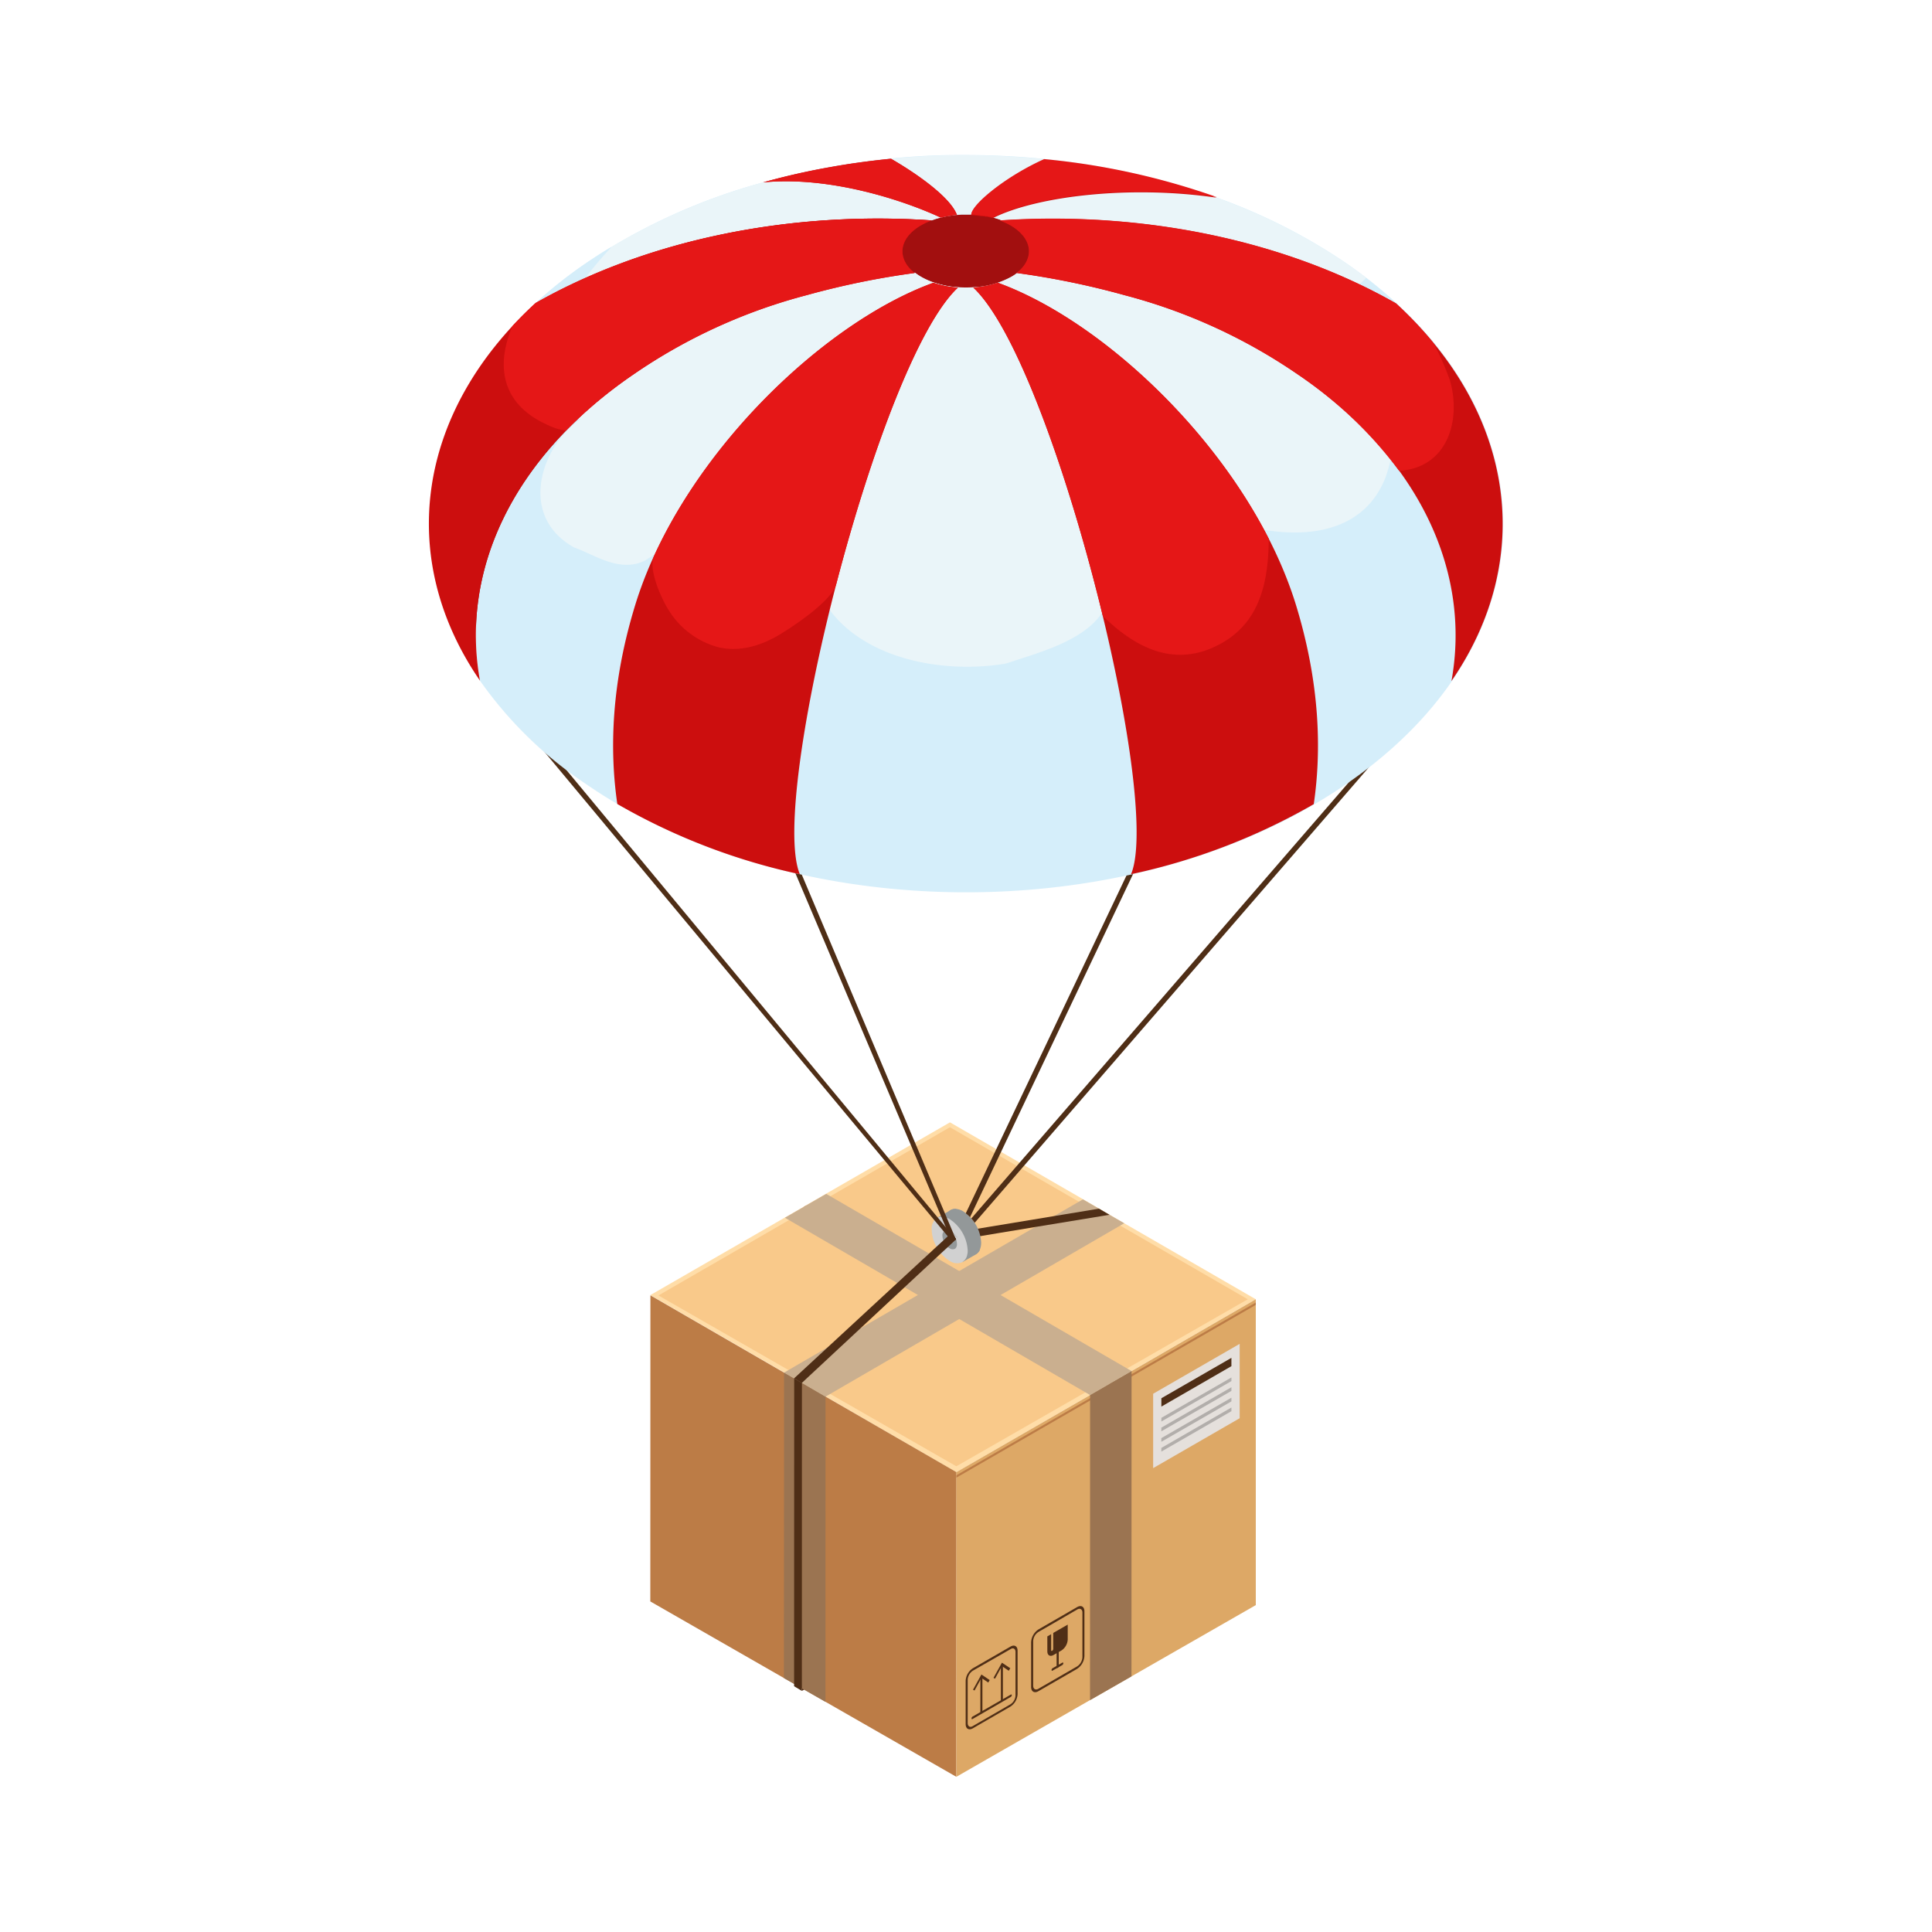 <svg id="Layer_1" data-name="Layer 1" xmlns="http://www.w3.org/2000/svg" viewBox="0 0 400 400"><title>dropoff</title><rect width="400" height="400" style="fill:#fff;opacity:0"/><polygon points="167.68 349.12 166.02 350.08 166.02 348.17 167.68 347.21 167.68 349.12" style="fill:#4f2e16"/><path d="M232.77,253.27l-8.57-5-27.52-15.9-25.62,14.76-4.23,2.44-.43.26-3.88,2.24-27.88,16.07,25.15,14.54,2.53,1.46.44.26,4.08,2.35,4.06,2.36L198,304.82l27.7-16,4.06-2.35.43-.26,4.09-2.36L260,269l0,0Z" style="fill:#ffdda8"/><polygon points="198.03 304.8 198 367.87 170.91 352.34 170.8 352.28 166.02 349.54 164.41 348.62 162.32 347.43 159.79 345.98 134.64 331.56 134.66 268.19 162.33 284.19 164.43 285.4 166.03 286.33 170.93 289.15 198.03 304.8" style="fill:#bc7c46"/><path d="M234.27,283.87l-2.22,1.29-1.61.93-.33.19-.41.24-4,2.31L198,304.8l0,63.07L225.66,352l4.75-2.72,1.62-.93,2.22-1.27L260,332.32,260,269Z" style="fill:#dda866"/><polygon points="203.4 354.47 202.97 354.73 202.98 347.34 203.4 347.09 203.4 354.47" style="fill:#4f2e16"/><polygon points="204.91 347.84 204.61 348.35 203.19 347.4 201.77 350 201.45 349.84 203.19 346.69 204.91 347.84" style="fill:#4f2e16"/><polygon points="207.64 352.02 207.22 352.28 207.22 344.89 207.64 344.65 207.64 352.02" style="fill:#4f2e16"/><polygon points="209.17 345.39 208.85 345.91 207.44 344.95 206.01 347.55 205.69 347.39 207.44 344.24 209.17 345.39" style="fill:#4f2e16"/><path d="M209.27,351.33l-7.92,4.58c-.12.06-.21,0-.21-.13a.49.49,0,0,1,.2-.37l7.93-4.56c.11-.08.21,0,.21.12A.47.47,0,0,1,209.27,351.33Z" style="fill:#4f2e16"/><path d="M209.2,353.33l-7.78,4.5c-.82.47-1.49.09-1.49-.86v-9a3.29,3.29,0,0,1,1.49-2.57l7.79-4.49c.81-.47,1.47-.09,1.47.86v9A3.26,3.26,0,0,1,209.2,353.33Zm-7.78-7.43a2.4,2.4,0,0,0-1.07,1.84v9c0,.68.48,1,1.07.62l7.78-4.5a2.31,2.31,0,0,0,1.05-1.83v-9c0-.68-.47-.95-1-.61Z" style="fill:#4f2e16"/><path d="M223,345.52l-8,4.62c-.84.49-1.52.09-1.52-.88V340a3.38,3.38,0,0,1,1.53-2.65l8-4.62c.84-.48,1.51-.09,1.51.88v9.25A3.38,3.38,0,0,1,223,345.52Zm-8-7.64a2.37,2.37,0,0,0-1.09,1.88V349c0,.69.49,1,1.1.63l8-4.62a2.44,2.44,0,0,0,1.09-1.89v-9.25c0-.69-.5-1-1.09-.63Z" style="fill:#4f2e16"/><path d="M219,345.31c-.13.07-.24,0-.24-.13v-6.62a.46.46,0,0,1,.23-.37c.11-.07.21,0,.21.12v6.63A.51.51,0,0,1,219,345.31Z" style="fill:#4f2e16"/><path d="M219.93,344.74l-2,1.14c-.12.08-.22,0-.22-.12a.49.49,0,0,1,.22-.38l2-1.14c.12-.08.23,0,.22.12A.48.48,0,0,1,219.93,344.74Z" style="fill:#4f2e16"/><path d="M221.06,336.36v3.1a2.89,2.89,0,0,1-1.31,2.26l-1.61.92c-.72.42-1.3.08-1.3-.75V338.8l.79-.46v3.31c0,.14.09.2.21.13a.51.51,0,0,0,.22-.39v-3.31Z" style="fill:#4f2e16"/><path d="M196.67,233.38l-60.35,34.83L198,303.58,258.34,269Z" style="fill:#f9c98a"/><polygon points="260 269.67 260 270.16 198.01 305.93 198.01 305.44 260 269.67" style="fill:#bc7c46"/><polygon points="230.2 286.23 229.78 286.49 166.41 249.88 166.83 249.63 230.2 286.23" style="fill:#bc7c46"/><polygon points="230.11 286.29 230.11 287.31 229.69 287.31 229.69 286.53 230.11 286.29" style="fill:#bc7c46"/><polygon points="234.28 283.82 234.26 347.08 225.68 352 225.69 288.78 234.28 283.82" style="fill:#9b7451"/><polygon points="234.29 283.87 230.2 286.23 229.77 286.49 225.71 288.84 162.51 252.12 166.41 249.88 166.83 249.62 171.06 247.18 234.29 283.87" style="fill:#caaf8f"/><polygon points="170.92 289.11 170.9 352.34 170.79 352.28 162.3 347.43 162.33 284.14 170.92 289.11" style="fill:#9b7451"/><polygon points="232.76 253.26 170.9 289.17 166.84 286.8 166.41 286.54 162.77 284.45 162.32 284.19 214.31 254.04 218.22 251.78 224.2 248.32 227.53 250.24 229.7 251.51 232.76 253.26" style="fill:#caaf8f"/><polygon points="256.66 293.63 238.75 303.96 238.75 288.56 256.66 278.23 256.66 293.63" style="fill:#e5e0dc"/><polygon points="254.95 282.85 240.45 291.22 240.45 289.49 254.95 281.13 254.95 282.85" style="fill:#4f2e16"/><polygon points="254.95 285.94 240.45 294.31 240.45 293.55 254.95 285.19 254.95 285.94" style="fill:#b2aeab"/><polygon points="254.95 287.97 240.44 296.34 240.44 295.58 254.95 287.21 254.95 287.97" style="fill:#b2aeab"/><polygon points="254.95 290.14 240.44 298.51 240.44 297.75 254.95 289.38 254.95 290.14" style="fill:#b2aeab"/><polygon points="254.95 292.17 240.44 300.54 240.44 299.78 254.95 291.41 254.95 292.17" style="fill:#b2aeab"/><polygon points="229.7 251.51 214.31 254.04 197.43 256.84 197.16 255.26 218.22 251.78 227.53 250.24 229.7 251.51" style="fill:#4f2e16"/><rect x="194.58" y="254.21" width="3.99" height="5.35" transform="translate(-102.14 132.78) rotate(-30.02)" style="fill:#939899"/><path d="M195.79,252.06a4.2,4.2,0,0,0-.11.91,7.07,7.07,0,0,0,.3,1.84h0a1.06,1.06,0,0,1,.62.18,3.35,3.35,0,0,1,1.52,2.6,1.2,1.2,0,0,1-.16.65,5.88,5.88,0,0,0,1.44,1.18,4.07,4.07,0,0,0,.84.37,2,2,0,0,0,2.6-1,3.74,3.74,0,0,0,.3-1.54,8.24,8.24,0,0,0-3.74-6.47,3.5,3.5,0,0,0-1.47-.49,2,2,0,0,0-1.16.25A2.18,2.18,0,0,0,195.79,252.06Z" style="fill:#939899"/><path d="M194,252.16l2.79-1.6a2,2,0,0,1,1.16-.25l4.91,8.5a2.24,2.24,0,0,1-.8.89l-2.79,1.6-1.57-2.73a.63.63,0,0,0,.28-.32,1.2,1.2,0,0,0,.16-.65,3.35,3.35,0,0,0-1.52-2.6,1.06,1.06,0,0,0-.62-.18h0a.78.78,0,0,0-.41.09Z" style="fill:#939899"/><path d="M196.62,252.41a2.89,2.89,0,0,0-.84-.35,2.11,2.11,0,0,0-1.79.11,2.62,2.62,0,0,0-1.09,2.42,7.53,7.53,0,0,0,1,3.54,10,10,0,0,0,.92,1.35,6.83,6.83,0,0,0,1.79,1.56,2.61,2.61,0,0,0,2.64.26,2.23,2.23,0,0,0,1-1.51,2.89,2.89,0,0,0,.1-.9A8.28,8.28,0,0,0,196.62,252.41Zm1.51,5.19a1.24,1.24,0,0,1-.16.66.61.61,0,0,1-.29.3,1.07,1.07,0,0,1-1.06-.11,1.22,1.22,0,0,1-.37-.27,3.46,3.46,0,0,1-.92-1.35,2.69,2.69,0,0,1-.21-1,1.1,1.1,0,0,1,.45-1,.61.61,0,0,1,.4-.08h0a1,1,0,0,1,.63.18,2.33,2.33,0,0,1,.37.27l.17-.16,1.1,1.18-.34.32A2.66,2.66,0,0,1,198.13,257.6Z" style="fill:#d1d1d1"/><polygon points="166.03 286.33 166.02 350.08 164.41 349.12 164.43 285.4 166.03 286.33" style="fill:#4f2e16"/><path d="M198.26,256.3l-.34.32a3.48,3.48,0,0,0-.93-1.34l.17-.16Z" style="fill:#d1d1d1"/><path d="M197.92,256.62l-1.67,1.56-1.42,1.3L166,286.33l-1.6-.95,29.48-27.25,1.42-1.3,1.66-1.55A3.48,3.48,0,0,1,197.92,256.62Z" style="fill:#4f2e16"/><path d="M197.7,256.17a2.44,2.44,0,0,1,.26.57h0l-.42-.37Z" style="fill:#4f2e16"/><path d="M298.16,140.12,201.11,252.26a10.2,10.2,0,0,1,.69.9l96.36-111.34Z" style="fill:#4f2e16"/><polygon points="197.18 257.11 99.11 139.32 99.98 138.59 197.92 256.62 197.18 257.11" style="fill:#4f2e16"/><polygon points="197 256.89 161.41 173.1 162.44 172.66 197.92 256.62 197 256.89" style="fill:#4f2e16"/><path d="M197.7,256.17a2.44,2.44,0,0,1,.26.57h0l-.52-.24.21-.43A.23.23,0,0,1,197.7,256.17Z" style="fill:#4f2e16"/><path d="M239.29,171.07,200.84,252a7.3,7.3,0,0,0-.89-.79l38.33-80.57Z" style="fill:#4f2e16"/><path d="M275,57C233.59,28.59,166.46,28.57,125,57s-41.42,74.46,0,102.88,108.54,28.44,150,0S316.39,85.43,275,57Z" style="fill:#a20f0f"/><path d="M310.36,99c-2.93-16.27-13.49-32-31.7-44.54a119,119,0,0,0-26.73-13.55,149,149,0,0,0-35.75-8q-8.07-.81-16.21-.81c-.62,0-1.22,0-1.83,0-4.56,0-9.13.27-13.67.71-4.24.42-8.48,1-12.66,1.75l-.29.05Q164.64,35.9,158,37.76s0,0,0,0a123.38,123.38,0,0,0-36.59,16.69,93.82,93.82,0,0,0-10.47,8.28c23.53-13.37,53.21-19.07,82-17.1.52-.19,1-.36,1.62-.51l.3-.06a14,14,0,0,1,1.73-.36c.52-.08,1-.16,1.6-.2.3,0,.6-.06.89-.07.65,0,1.28,0,1.93,0l1.14.07c.36,0,.72.08,1.07.14a.09.09,0,0,1,.09,0c.31,0,.61.08.92.15a.59.59,0,0,1,.23,0c.28,0,.56.12.82.19a1,1,0,0,1,.24.05,15.44,15.44,0,0,1,3.88,1.56,10.39,10.39,0,0,1,1.81,1.3c2.42,2.2,2.69,5,.81,7.31a9.55,9.55,0,0,1-2.63,2.15,17.93,17.93,0,0,1-7.76,2.15,21.77,21.77,0,0,1-3.23,0,19.5,19.5,0,0,1-5.08-1,13.9,13.9,0,0,1-2.54-1.13,12.11,12.11,0,0,1-1.32-.88c-6.27.73-19.79,2.61-30.95,6.79A120.39,120.39,0,0,0,131.1,77.55c-25.22,17.29-35.8,40.83-31.73,63.37a83.55,83.55,0,0,0,22,21.44c2.09,1.44,4.23,2.8,6.45,4.09A130.24,130.24,0,0,0,165.6,181c35.32,7.89,75.25,3.3,105.22-13.73,2.68-1.52,5.29-3.14,7.8-4.86C303.85,145.11,314.44,121.57,310.36,99Z" style="fill:#d5eefa"/><path d="M121.37,54.45a93.82,93.82,0,0,0-10.47,8.28c3.29-1.86,6.71-3.57,10.22-5.14a78.11,78.11,0,0,1,5.51-6.51C124.84,52.16,123.08,53.28,121.37,54.45Z" style="fill:#d5eefa"/><path d="M118.91,113.37c4,1.34,9.33,5.34,14.67,2.67,4-2.66,8-4,9.33-9.32,2.66,8,5.32,24,17.32,21.33,2.67,0,6.67-5.33,8-9.33,4,16,24,21.33,40,18.67,8-2.66,18.66-5.32,21.33-13.32,2.67-6.66,8-12,8-18.66,0,2.67,1.34,6.66,4,5.33,2.67,0,0-5.33,1.34-8,13.32,8,37.31,13.33,44-4,2.67-8,4-18.66-2.65-26.66-2.67-2.66-4-6.66-6.67-9.33,2.67,1.33,4-2.66,4-4a15.29,15.29,0,0,0,1.29-1.24c-1.35-1-2.72-2.05-4.17-3a119,119,0,0,0-26.73-13.55,149,149,0,0,0-35.75-8q-8.07-.81-16.21-.81c-.62,0-1.22,0-1.83,0-4.56,0-9.13.27-13.67.71-4.24.42-8.48,1-12.66,1.75l-.29.05Q164.64,35.9,158,37.76s0,0,0,0a126.52,126.52,0,0,0-31.33,13.32,78.11,78.11,0,0,0-5.51,6.51c21.6-9.66,47-13.65,71.75-12,.52-.19,1-.36,1.62-.51l.3-.06a14,14,0,0,1,1.73-.36c.52-.08,1-.16,1.6-.2.3,0,.6-.06.89-.07.65,0,1.28,0,1.93,0l1.14.07c.36,0,.72.08,1.07.14a.09.09,0,0,1,.09,0c.31,0,.61.08.92.15a.59.59,0,0,1,.23,0c.28,0,.56.12.82.19a1,1,0,0,1,.24.05,15.44,15.44,0,0,1,3.88,1.56,10.39,10.39,0,0,1,1.81,1.3c2.42,2.2,2.69,5,.81,7.31a9.55,9.55,0,0,1-2.63,2.15,17.93,17.93,0,0,1-7.76,2.15,21.77,21.77,0,0,1-3.23,0,19.5,19.5,0,0,1-5.08-1,13.9,13.9,0,0,1-2.54-1.13,12.11,12.11,0,0,1-1.32-.88c-6.27.73-19.79,2.61-30.95,6.79A120.39,120.39,0,0,0,131.1,77.55a92.93,92.93,0,0,0-11.41,9.17h.57C112.26,92.05,106.92,106.71,118.91,113.37Z" style="fill:#eaf5f9"/><path d="M189.39,56.52A167.17,167.17,0,0,0,167,61.11,114.34,114.34,0,0,0,131.1,77.55c-25.22,17.29-35.8,40.83-31.73,63.37C82.11,115.8,86,85.56,110.9,62.73c23.53-13.37,53.21-19.07,82-17.1a15.86,15.86,0,0,0-2.16,1C186.05,49.33,185.6,53.53,189.39,56.52Z" style="fill:#cc0e0e"/><path d="M210.54,56.53a167.55,167.55,0,0,1,22.35,4.6,114.44,114.44,0,0,1,35.93,16.46C294,94.89,304.6,118.44,300.51,141c17.27-25.1,13.42-55.35-11.49-78.18-23.53-13.39-53.19-19.11-82-17.16a15.35,15.35,0,0,1,2.16,1C213.88,49.34,214.33,53.54,210.54,56.53Z" style="fill:#cc0e0e"/><path d="M165.6,181a130.24,130.24,0,0,1-37.79-14.54c-1.63-11.17-1.27-25,3.69-41.15,9.12-29.81,38.29-58.27,61.75-66.77a19.5,19.5,0,0,0,5.08,1C181.89,74.9,159.06,165.26,165.6,181Z" style="fill:#cc0e0e"/><path d="M234.17,181A130.38,130.38,0,0,0,272,166.49c1.63-11.16,1.28-25-3.66-41.16C259.2,95.53,230,67.05,206.59,58.54a20,20,0,0,1-5.08,1C217.94,74.91,240.72,165.28,234.17,181Z" style="fill:#cc0e0e"/><path d="M251.93,40.94c-17.5-2.61-37-.45-46.32,4.19l-.16,0a1,1,0,0,0-.24-.05,7,7,0,0,0-.82-.19.59.59,0,0,0-.23,0l-.59-.11a3.31,3.31,0,0,0-.33,0,.09.09,0,0,0-.09,0,9.48,9.48,0,0,0-1.07-.14c-.34,0-.67-.07-1-.08,0-2,7-7.87,15.1-11.49A149,149,0,0,1,251.93,40.94Z" style="fill:#cc0e0e"/><path d="M198.12,44.5c-.55,0-1.08.12-1.6.2a14,14,0,0,0-1.73.36c-7.71-3.6-23-8.65-36.8-7.3q6.64-1.86,13.53-3.09l.29-.05c4.18-.76,8.42-1.33,12.66-1.75C189.22,35.59,196.74,40.69,198.12,44.5Z" style="fill:#cc0e0e"/><path d="M190.71,46.64a15.86,15.86,0,0,1,2.16-1c-28.76-2-58.44,3.73-82,17.1q-2.54,2.34-4.78,4.76c-3.42,8.1-2.46,16.21,7.47,20.56a11.65,11.65,0,0,0,3.63,1.09A91.83,91.83,0,0,1,131.1,77.55,114.34,114.34,0,0,1,167,61.11a167.17,167.17,0,0,1,22.35-4.59C185.6,53.53,186.05,49.33,190.71,46.64Z" style="fill:#e51717"/><path d="M300.2,78.77A56,56,0,0,0,296.77,71,79.79,79.79,0,0,0,289,62.79c-23.53-13.39-53.19-19.11-82-17.16a15.35,15.35,0,0,1,2.16,1c4.66,2.69,5.11,6.89,1.32,9.88a167.55,167.55,0,0,1,22.35,4.6,114.44,114.44,0,0,1,35.93,16.46,85.21,85.21,0,0,1,20.9,19.9C299.47,96.94,302.63,87.31,300.2,78.77Z" style="fill:#e51717"/><path d="M198.33,59.55a19.5,19.5,0,0,1-5.08-1c-20.77,7.53-46,30.72-57.86,56.62-1.24,2.73,1.65,9,3.07,11.18A17.38,17.38,0,0,0,148.72,134c4.68,1.1,9.36-.48,13.32-3,2.84-1.77,10.22-6.7,11.11-10.12C180.1,94.17,190,67.3,198.33,59.55Z" style="fill:#e51717"/><path d="M206.59,58.54a20,20,0,0,1-5.08,1c9,8.4,19.86,39.23,26.82,68,5.77,5.6,12.84,9.94,21.2,7.16,10.77-3.85,13.1-13,13.15-23.17C250.25,87.14,226.39,65.72,206.59,58.54Z" style="fill:#e51717"/><path d="M216.18,32.94c-8.06,3.62-15.06,9.45-15.1,11.49.33,0,.66,0,1,.08a9.48,9.48,0,0,1,1.07.14.09.09,0,0,1,.09,0,3.31,3.31,0,0,1,.33,0l.59.11a.59.59,0,0,1,.23,0,7,7,0,0,1,.82.19,1,1,0,0,1,.24.05l.16,0c9.33-4.64,28.82-6.8,46.32-4.19A149,149,0,0,0,216.18,32.94Z" style="fill:#e51717"/><path d="M198.12,44.5c-.55,0-1.08.12-1.6.2a14,14,0,0,0-1.73.36c-7.71-3.6-23-8.65-36.8-7.3q6.64-1.86,13.53-3.09l.29-.05c4.18-.76,8.42-1.33,12.66-1.75C189.22,35.59,196.74,40.69,198.12,44.5Z" style="fill:#e51717"/></svg>